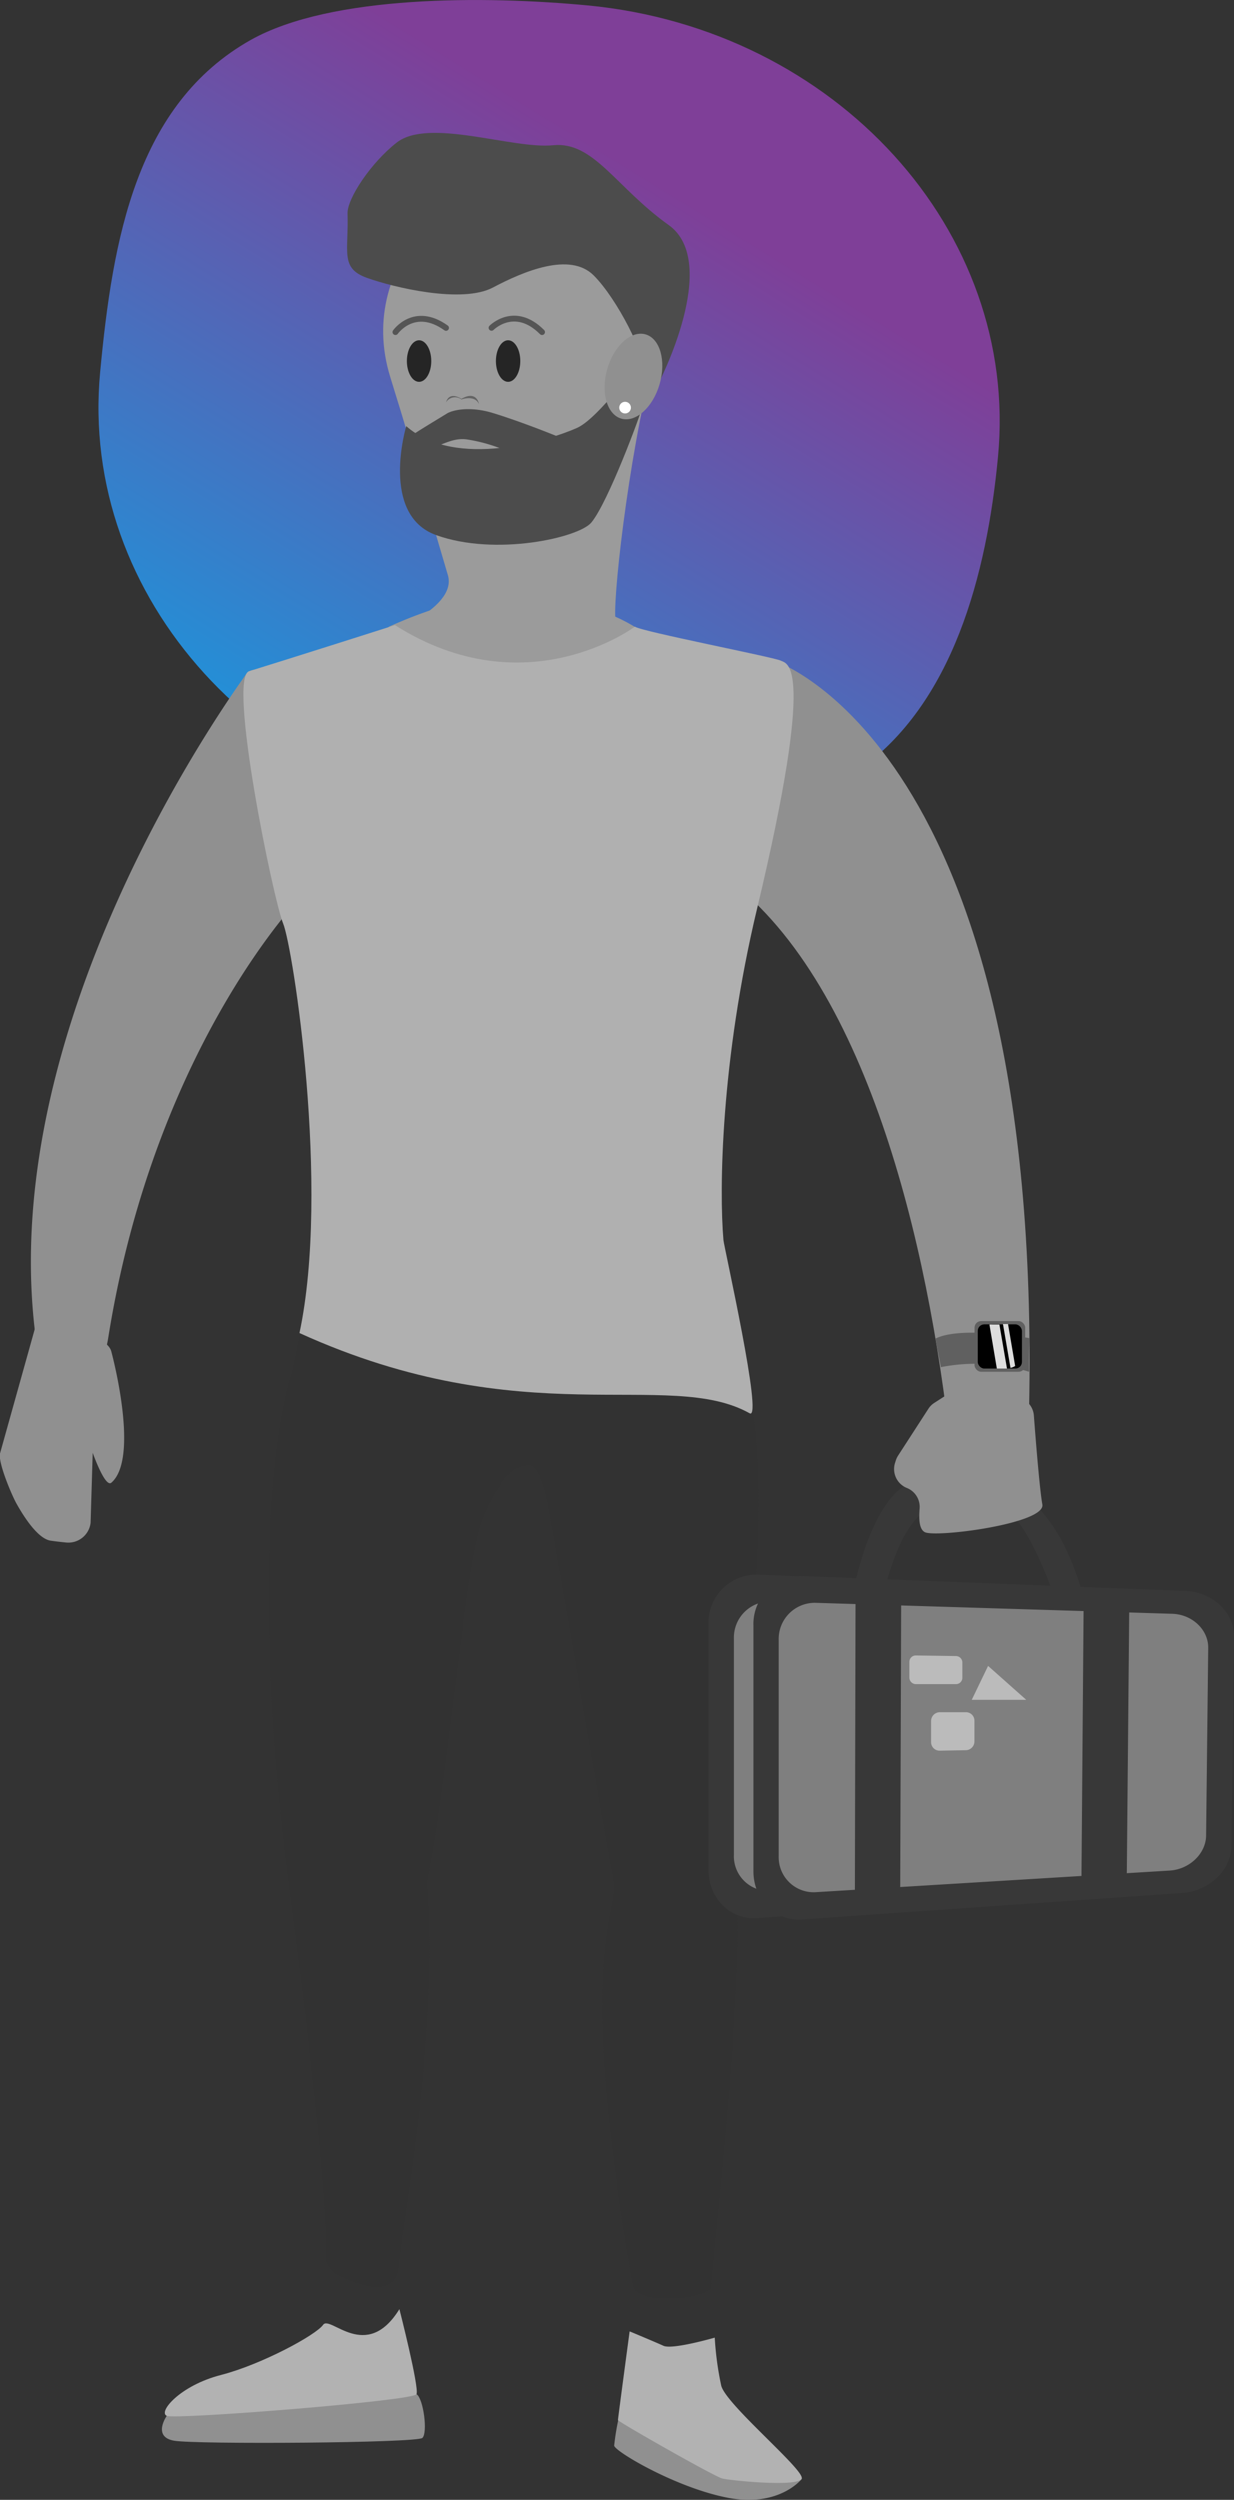 <svg xmlns="http://www.w3.org/2000/svg" xmlns:xlink="http://www.w3.org/1999/xlink" viewBox="0 0 211.51 428.24"><rect x="0" y="0" width="211.51" height="428.24" fill="#333333" stroke="none"/><defs><style>.cls-1{fill:url(#Безымянный_градиент_53);}.cls-2{fill:#909090;}.cls-3{fill:#9b9b9b;}.cls-4{fill:#323232;}.cls-5{fill:#4c4c4c;}.cls-6{fill:#252525;}.cls-7{fill:#b2b2b2;}.cls-8{fill:#636363;}.cls-9{fill:#fff;}.cls-10{fill:none;stroke:#555;stroke-linecap:round;stroke-miterlimit:10;}.cls-11{fill:#383838;}.cls-12{fill:#7f7f7f;}.cls-13{fill:#bbb;}.cls-14{fill:#b0b0b0;}.cls-15{fill:#606060;}.cls-16{fill:#ddd;}</style><linearGradient id="Безымянный_градиент_53" x1="-356.26" y1="46.74" x2="-265.98" y2="-135.02" gradientTransform="matrix(1, 0.09, -0.09, 1, 392.84, 153.73)" gradientUnits="userSpaceOnUse"><stop offset="0" stop-color="#00aeef"/><stop offset="0.78" stop-color="#7f3f98"/></linearGradient></defs><title>BOY STRONG</title><g id="Слой_2" data-name="Слой 2"><g id="Grid"><g id="Слой_4" data-name="Слой 4"><path class="cls-1" d="M171.06,78.24c-1.91,20.21-7.75,42.41-24,53.77-14.86,10.37-39.29,10.87-59.57,9-42.5-4-74-38.64-70.32-77.31C19.31,40.91,23.37,17.87,43,6.83,56.81-.9,83.24-.73,100.75.93,143.25,5,174.73,39.57,171.06,78.24Z"/><path class="cls-2" d="M137.47,424.61s-3.85,5-12.78,3.26-19.42-8-19.42-8.93a43.34,43.34,0,0,1,.7-4.37s18.26,2.33,18.91,3.35S137.47,424.61,137.47,424.61Z"/><path class="cls-2" d="M28.58,413.85s-2.53,3.61,1.27,4.26,41.61.4,42.55-.48.19-6.71-1-7.49S32,411.45,28.58,413.85Z"/><path class="cls-3" d="M64.14,109.44s14.45-4.82,12.62-10.94C70.07,76,73.17,84.83,66.9,64.62S79.77,28.35,93.49,28.91,116.25,45.24,111.93,62s-7.09,42.08-6.38,44.47S70.31,118.84,64.14,109.44Z"/><path class="cls-3" d="M66.64,107.37s7.66-3.58,13.61-4.51,19.4-1.4,29.12,4.88-4.58,27.51-5.14,27.86S58.24,121.91,66.64,107.37Z"/><path class="cls-2" d="M42.15,115.54c-7.74,10.84-44,65-35.6,116.49,0,0,9.82,10.49,12-2.84,8-50.24,34-78.83,40.28-82.18,5.36-2.83-9.46-22.57-13.47-31.15A1.84,1.84,0,0,0,42.15,115.54Z"/><path class="cls-4" d="M49.89,235.61s-8.62,24.4,0,90.21c5.49,42,6.17,55.84,5.94,60.38A3.75,3.75,0,0,0,58,389.78c3.69,1.75,9.91,3.89,10.34-1.4.61-7.54,7-40.9,4.87-65.79,3.6-18,6.56-55.67,9.63-62.71,2.56-5.88,4.66-8.65,7.56-8.86,2.27-.16,3.32,5.51,3.71,7.75,2.16,12.34,10.1,58.5,11,63.31,1.09,5.65-6.79,11.75,3.41,69.65,1.66,3.61,13.57,1.62,13.4,0s5.65-51.25,4.34-67.5c-1.25-15.44,7.66-68.61,1.61-87.39-.67-2.07-5.53-23.29-5.53-23.29l-67.93-.26S50.42,233.75,49.89,235.61Z"/><path class="cls-5" d="M112.81,65.8S123.66,45,114.6,38.54,101.77,24.18,94.8,24.88,73.5,20.14,68,24.42c-4.39,3.42-8.52,9.6-8.43,12.17.21,6.52-1.31,9.34,3.3,11s16.33,4.46,21.61,1.67,13.2-6.14,17.27-2.09,9.08,14.08,8.24,15.75S112,67.49,112.81,65.8Z"/><ellipse class="cls-6" cx="71.83" cy="61.85" rx="2.09" ry="3.56"/><ellipse class="cls-6" cx="87.09" cy="61.85" rx="2.09" ry="3.56"/><path class="cls-5" d="M69.63,73s-4.55,15.17,5.11,18.66c10.17,3.68,24.49.46,26.63-2.16,2.86-3.48,8.41-18.35,8.8-20.06s5.74-9.88,3.72-10.67-10.41,12.49-15,14.54S78.16,80.5,69.63,73Z"/><path class="cls-5" d="M84.3,70.7c-4-1.17-6.83-.39-7.68.13C69.26,75.34,67,76.46,70.68,77c3.88.52,6-2.16,9.3-1.73a27.68,27.68,0,0,1,10.77,4.06c4,2.39,13.4-1.11,6.19-4C91.72,73.16,86.79,71.44,84.3,70.7Z"/><ellipse class="cls-2" cx="108.58" cy="64.51" rx="7.51" ry="4.67" transform="translate(16.53 150.98) rotate(-73.93)"/><path class="cls-7" d="M68.46,395.57s3.43,13.43,2.93,14.57-41.29,4.38-42.81,3.71,2.29-5.2,9.28-7,16.3-6.85,17.52-8.59S62.76,404.78,68.46,395.57Z"/><path class="cls-8" d="M76.45,68.92a1.81,1.81,0,0,1,2.65-.49s2.25-.84,3,.79c0,0-.36-2.42-3-.9C79.07,68.32,77.05,66.91,76.45,68.92Z"/><circle class="cls-9" cx="107.14" cy="69.83" r="1"/><path class="cls-10" d="M84.25,56.16s3.94-4,8.66.73"/><path class="cls-10" d="M67.78,56.89s3.22-4.61,8.67-.72"/><path class="cls-2" d="M6,227.53,0,249c-.33,1.61,2,7.08,2.79,8.51,1.39,2.5,3.76,6.12,5.92,6.42.91.13,1.8.23,2.61.31a3.84,3.84,0,0,0,4.21-3.37l.36-12S18,254.89,19.08,254c4.41-3.79,1-18.68,0-22.48S6,227.53,6,227.53Z"/><path class="cls-7" d="M107.92,399.38s-2,14.91-2,15.19,16.45,9.63,17.84,10,13.25,1.54,13.66,0-13-12.68-13.8-15.89a53.34,53.34,0,0,1-1.11-8.23s-7.25,2.1-8.79,1.4S107.92,399.38,107.92,399.38Z"/><path class="cls-11" d="M121.44,320.32V278.25a8.23,8.23,0,0,1,8.39-8.51l65.68,2.56c4.63.18,8.35,3.69,8.3,7.85l-.44,35.8c-.05,4.15-3.82,7.78-8.42,8.1l-65.18,4.53C125.17,328.9,121.44,325.2,121.44,320.32Z"/><path class="cls-12" d="M192.78,320.2,132,323.92a5.94,5.94,0,0,1-6.21-6.16l0-37.08a6.19,6.19,0,0,1,6.26-6.34l61.18,1.87c3.44.11,6.22,2.74,6.19,5.85l-.37,32.11C199,317.28,196.2,320,192.78,320.2Z"/><path class="cls-11" d="M144.86,324.78l-4.29.28a1.63,1.63,0,0,1-1.73-1.68l.11-49.17a1.71,1.71,0,0,1,1.75-1.73l4.32.15a1.83,1.83,0,0,1,1.74,1.83l-.16,48.45A1.9,1.9,0,0,1,144.86,324.78Z"/><path class="cls-11" d="M183.69,322.29l-4.29.27a1.57,1.57,0,0,1-1.73-1.54l.37-45.59a1.64,1.64,0,0,1,1.76-1.59l4.32.15a1.74,1.74,0,0,1,1.73,1.69l-.41,44.86A1.87,1.87,0,0,1,183.69,322.29Z"/><path class="cls-13" d="M156.15,288.27l-6.88,0a1.11,1.11,0,0,1-1.1-1.11v-2.71a1.1,1.1,0,0,1,1.11-1.09l6.88.1a1.11,1.11,0,0,1,1.09,1.1v2.67A1.1,1.1,0,0,1,156.15,288.27Z"/><path class="cls-13" d="M157.84,299.59l-4.47.07a1.44,1.44,0,0,1-1.47-1.45v-3.65a1.49,1.49,0,0,1,1.49-1.48l4.47,0a1.46,1.46,0,0,1,1.47,1.45v3.59A1.53,1.53,0,0,1,157.84,299.59Z"/><polygon class="cls-13" points="161.66 285.14 158.86 290.96 168.21 290.96 161.66 285.14"/><path class="cls-11" d="M129.14,320.56V278.49a8.23,8.23,0,0,1,8.39-8.51l65.68,2.56c4.63.18,8.35,3.69,8.3,7.84l-.44,35.8c0,4.16-3.82,7.78-8.42,8.1l-65.18,4.53C132.87,329.13,129.14,325.44,129.14,320.56Z"/><path class="cls-12" d="M200.48,320.44l-60.8,3.71a6,6,0,0,1-6.21-6.15l0-37.08a6.19,6.19,0,0,1,6.25-6.35l61.19,1.88c3.43.1,6.22,2.73,6.18,5.85l-.36,32.1C206.72,317.51,203.9,320.23,200.48,320.44Z"/><path class="cls-11" d="M152.55,325l-4.28.27a1.64,1.64,0,0,1-1.74-1.67l.11-49.17a1.72,1.72,0,0,1,1.76-1.73l4.31.15a1.83,1.83,0,0,1,1.75,1.82l-.16,48.45A1.92,1.92,0,0,1,152.55,325Z"/><path class="cls-11" d="M191.38,322.52l-4.28.28a1.57,1.57,0,0,1-1.73-1.55l.36-45.58a1.67,1.67,0,0,1,1.77-1.6l4.31.15a1.76,1.76,0,0,1,1.74,1.69l-.41,44.87A1.85,1.85,0,0,1,191.38,322.52Z"/><path class="cls-13" d="M163.84,288.5l-6.87,0a1.12,1.12,0,0,1-1.1-1.11v-2.72a1.09,1.09,0,0,1,1.1-1.08l6.89.1a1.11,1.11,0,0,1,1.09,1.1v2.66A1.09,1.09,0,0,1,163.84,288.5Z"/><path class="cls-13" d="M165.53,299.82l-4.46.08a1.45,1.45,0,0,1-1.48-1.46l0-3.64a1.51,1.51,0,0,1,1.49-1.49h4.46a1.45,1.45,0,0,1,1.48,1.45l0,3.59A1.5,1.5,0,0,1,165.53,299.82Z"/><polygon class="cls-13" points="169.36 285.38 166.56 291.19 175.9 291.19 169.36 285.38"/><path class="cls-11" d="M146.72,270.63s3-14.27,9.47-16.66,22-5.13,29,17.85l-1.93,2.81h-2.18s-5.12-16-10.25-16.82a30.23,30.23,0,0,0-10.61.28c-5.76,1.39-8.5,14-8.5,14Z"/><path class="cls-2" d="M174.79,239.44a3.47,3.47,0,0,1,2.42,3.07c.31,4.18,1,12.73,1.45,15.2.64,3.31-18.36,5.74-20.16,4.75-1-.54-1-2.38-.88-4a3.49,3.49,0,0,0-2.2-3.57h0a3.49,3.49,0,0,1-2-4.31l.13-.41a3.6,3.6,0,0,1,.4-.84l5.18-8a3.33,3.33,0,0,1,1-1l4.38-2.82a3.5,3.5,0,0,1,2.95-.4Z"/><path class="cls-2" d="M132.66,113.17s46,14.6,43.73,128.09c0,0-13.07,9.15-14.26,0-4.64-35.75-16.65-80.6-43.4-94.49S132.66,113.17,132.66,113.17Z"/><path class="cls-14" d="M128.5,242.11c2.34,1.32-4.39-28.42-4.5-29.68-.74-8.58-.47-30.64,5.76-56.76,10.16-42.5,5.17-41.92,4.06-42.5s-23.93-5-25-5.82c0,0-18.64,14-41.12-.26,0,0-18.83,6-25,7.89-3.7,1.1,4.16,39.2,5.83,43.22s8.09,45.34,2.8,70.16C89.86,245.86,114.54,234.3,128.5,242.11Z"/><path class="cls-15" d="M161.27,234.2a31.11,31.11,0,0,1,15.11.79s-.06-3.34.09-5.75c0,0-11.65-2.17-16.13.07Z"/><rect class="cls-15" x="167.04" y="226.31" width="8.68" height="8.68" rx="1.12"/><rect x="167.59" y="226.87" width="7.57" height="7.57" rx="1.12"/><path class="cls-16" d="M172.6,234.44h-1.74l-1.27-7.54a4.38,4.38,0,0,1,.51,0h1.2Z"/><path class="cls-16" d="M174,234a2.26,2.26,0,0,1-.8.33l-1.29-7.51h.73a.34.34,0,0,1,.14,0Z"/></g></g></g></svg>